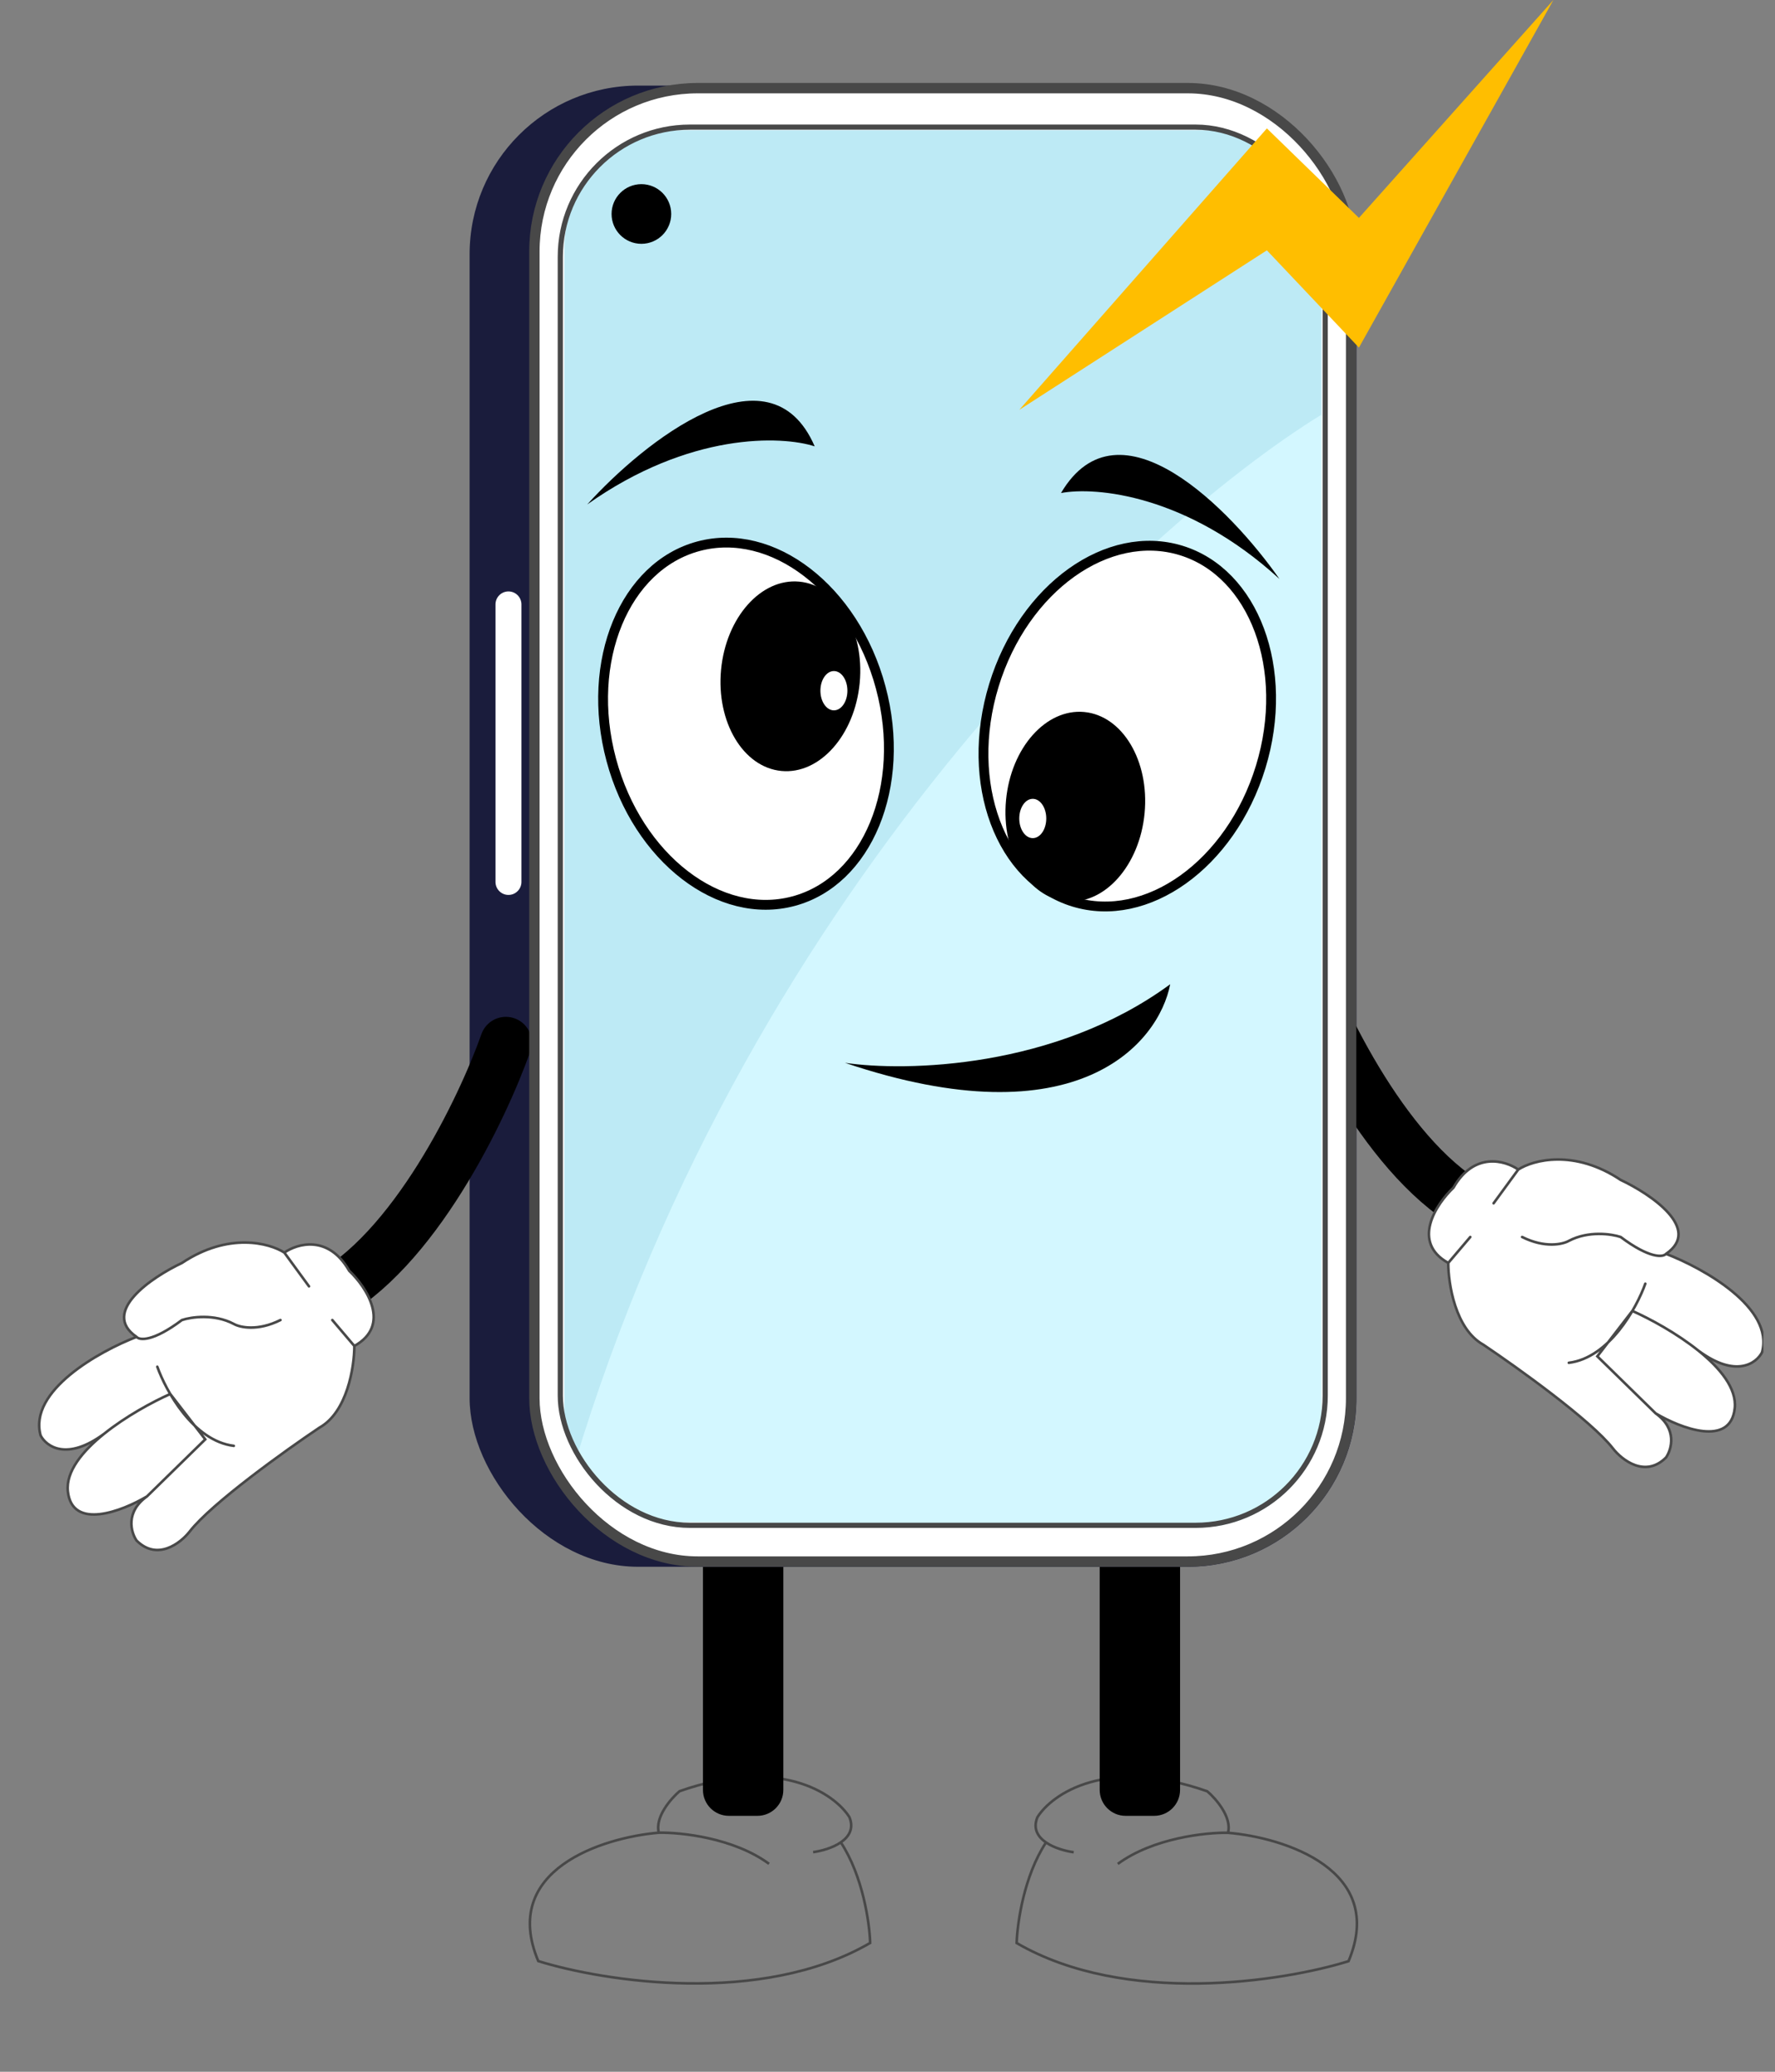 <svg width="150" height="175" viewBox="0 0 150 175" fill="none" xmlns="http://www.w3.org/2000/svg">
<rect x="0" y="0" width="150" height="175" fill="#808080" stroke="none"/>
<g clip-path="url(#clip0_2146_4510)">
<path d="M68.713 156.449C69.391 156.358 70.357 156.1 71.054 155.622M55.676 154.806C55.325 153.491 56.699 151.921 57.429 151.3C65.931 148.32 70.539 151.519 71.781 153.491C72.174 154.453 71.748 155.146 71.054 155.622M55.676 154.806C57.538 154.77 62.008 155.244 64.988 157.436M55.676 154.806C50.928 155.208 42.244 157.939 45.487 165.652C51.002 167.369 64.331 169.465 73.534 164.119C73.488 162.471 72.927 158.466 71.054 155.622" stroke="#484848" stroke-width="0.219"/>
<path d="M90.736 156.457C90.059 156.366 89.092 156.107 88.395 155.63M103.773 154.814C104.124 153.499 102.751 151.929 102.02 151.308C93.519 148.328 88.91 151.527 87.668 153.499C87.275 154.461 87.701 155.154 88.395 155.63M103.773 154.814C101.911 154.777 97.441 155.252 94.461 157.443M103.773 154.814C108.521 155.216 117.205 157.947 113.962 165.66C108.448 167.377 95.118 169.473 85.915 164.126C85.962 162.479 86.522 158.473 88.395 155.63" stroke="#484848" stroke-width="0.219"/>
<path d="M59.404 132.348H66.197V151.192C66.197 152.402 65.216 153.383 64.006 153.383H61.596C60.385 153.383 59.404 152.402 59.404 151.192V132.348Z" fill="black"/>
<path d="M92.932 132.348H99.724V151.192C99.724 152.402 98.743 153.383 97.533 153.383H95.123C93.913 153.383 92.932 152.402 92.932 151.192V132.348Z" fill="black"/>
<rect x="39.685" y="7.23" width="74.938" height="125.115" rx="14.242" fill="#1A1C3C"/>
<path d="M41.873 51.053C41.873 50.447 42.364 49.957 42.969 49.957C43.574 49.957 44.064 50.447 44.064 51.053V74.498C44.064 75.103 43.574 75.594 42.969 75.594C42.364 75.594 41.873 75.103 41.873 74.498V51.053Z" fill="white"/>
<path d="M42.75 88.082C40.778 93.669 34.95 105.808 27.412 109.665" stroke="black" stroke-width="4.382" stroke-linecap="round"/>
<path d="M109.578 80.633C111.55 86.22 117.378 98.359 124.916 102.216" stroke="black" stroke-width="4.382" stroke-linecap="round"/>
<rect x="45.159" y="7.446" width="69.021" height="124.458" rx="13.804" fill="white"/>
<rect x="45.159" y="7.446" width="69.021" height="124.458" rx="13.804" stroke="#484848" stroke-width="0.876"/>
<g clip-path="url(#clip1_2146_4510)">
<circle cx="54.912" cy="18.075" r="2.52" fill="black"/>
<g clip-path="url(#clip2_2146_4510)">
<path d="M47.682 11V129C60.367 79.171 95.634 45.524 111.682 35.143V11H47.682Z" fill="#BDEAF5"/>
<path d="M111.683 128.999L47.182 128.5C60.896 77.428 95.874 44.739 111.683 35.02V128.999Z" fill="#D3F7FF"/>
<circle cx="54.202" cy="18.075" r="2.52" fill="black"/>
</g>
</g>
<rect x="47.35" y="10.739" width="64.639" height="118.103" rx="10.956" stroke="#484848" stroke-width="0.438"/>
<path d="M24.029 105.806C25.125 105.039 27.754 104.272 29.507 107.34C30.968 108.728 33.101 111.942 29.945 113.694C29.945 115.447 29.354 119.282 26.987 120.596C24.102 122.532 17.872 126.995 16.032 129.361C15.265 130.347 13.293 131.881 11.54 130.128C11.065 129.434 10.575 127.718 12.416 126.403C10.335 127.645 6.084 129.295 5.733 125.965C5.558 124.297 6.968 122.578 8.801 121.108C5.645 123.445 3.907 122.179 3.432 121.254C2.381 117.485 8.399 114.132 11.54 112.927C8.472 110.824 12.818 107.888 15.374 106.683C19.318 104.053 22.788 105.003 24.029 105.806Z" fill="white"/>
<path d="M24.029 105.806C25.125 105.039 27.754 104.272 29.507 107.34C30.968 108.728 33.101 111.942 29.945 113.694M24.029 105.806L26.111 108.655M24.029 105.806C22.788 105.003 19.318 104.053 15.374 106.683C12.818 107.888 8.472 110.824 11.54 112.927M29.945 113.694L28.083 111.503M29.945 113.694C29.945 115.447 29.354 119.282 26.987 120.596C24.102 122.532 17.872 126.995 16.032 129.361C15.265 130.347 13.293 131.881 11.54 130.128C11.065 129.434 10.575 127.718 12.416 126.403M11.54 112.927C11.795 113.22 12.92 113.344 15.374 111.503C16.141 111.248 18.091 110.955 19.756 111.832C20.268 112.124 21.772 112.468 23.701 111.503M11.54 112.927C8.399 114.132 2.381 117.485 3.432 121.254C3.907 122.179 5.645 123.445 8.801 121.108M12.416 126.403L17.346 121.582L14.388 117.748C12.875 118.423 10.628 119.641 8.801 121.108M12.416 126.403C10.335 127.645 6.084 129.295 5.733 125.965C5.558 124.297 6.968 122.578 8.801 121.108M13.293 115.447C14.023 117.5 16.338 121.71 19.756 122.13" stroke="#484848" stroke-width="0.219" stroke-linecap="round"/>
<path d="M128.303 98.791C127.207 98.024 124.578 97.257 122.825 100.324C121.364 101.712 119.231 104.926 122.387 106.679C122.387 108.432 122.978 112.266 125.345 113.581C128.23 115.516 134.46 119.979 136.301 122.345C137.067 123.331 139.04 124.865 140.792 123.112C141.267 122.418 141.757 120.702 139.916 119.387C141.998 120.629 146.248 122.28 146.599 118.949C146.775 117.281 145.364 115.562 143.531 114.092C146.687 116.429 148.425 115.163 148.9 114.238C149.951 110.469 143.933 107.117 140.792 105.912C143.86 103.808 139.514 100.872 136.958 99.667C133.014 97.038 129.545 97.987 128.303 98.791Z" fill="white"/>
<path d="M128.303 98.791C127.207 98.024 124.578 97.257 122.825 100.324C121.364 101.712 119.231 104.926 122.387 106.679M128.303 98.791L126.221 101.639M128.303 98.791C129.545 97.987 133.014 97.038 136.958 99.667C139.514 100.872 143.86 103.808 140.792 105.912M122.387 106.679L124.249 104.488M122.387 106.679C122.387 108.432 122.978 112.266 125.345 113.581C128.23 115.516 134.46 119.979 136.301 122.345C137.067 123.331 139.04 124.865 140.792 123.112C141.267 122.418 141.757 120.702 139.916 119.387M140.792 105.912C140.537 106.204 139.412 106.328 136.958 104.488C136.191 104.232 134.241 103.94 132.576 104.816C132.064 105.108 130.56 105.452 128.631 104.488M140.792 105.912C143.933 107.117 149.951 110.469 148.9 114.238C148.425 115.163 146.687 116.429 143.531 114.092M139.916 119.387L134.986 114.567L137.944 110.732C139.457 111.407 141.704 112.626 143.531 114.092M139.916 119.387C141.998 120.629 146.248 122.28 146.599 118.949C146.775 117.281 145.364 115.562 143.531 114.092M139.04 108.432C138.309 110.484 135.994 114.694 132.576 115.115" stroke="#484848" stroke-width="0.219" stroke-linecap="round"/>
<path d="M99.804 46.494C102.877 47.434 105.189 49.919 106.423 53.229C107.656 56.54 107.799 60.655 106.536 64.783C105.273 68.91 102.853 72.24 99.978 74.294C97.104 76.347 93.797 77.113 90.724 76.173C87.651 75.232 85.338 72.748 84.105 69.438C82.871 66.127 82.728 62.013 83.991 57.885C85.254 53.758 87.675 50.427 90.549 48.373C93.424 46.32 96.731 45.554 99.804 46.494Z" fill="white" stroke="black" stroke-width="0.83"/>
<path d="M59.026 46.141C62.13 45.309 65.408 46.19 68.208 48.343C71.009 50.496 73.311 53.91 74.428 58.08C75.546 62.249 75.259 66.356 73.91 69.621C72.561 72.886 70.162 75.288 67.058 76.12C63.954 76.951 60.676 76.07 57.876 73.917C55.075 71.764 52.773 68.351 51.656 64.182C50.538 60.012 50.825 55.905 52.174 52.639C53.523 49.375 55.921 46.973 59.026 46.141Z" fill="white" stroke="black" stroke-width="0.83"/>
<ellipse cx="90.872" cy="68.135" rx="5.881" ry="8.028" transform="rotate(5.388 90.872 68.135)" fill="black"/>
<ellipse cx="66.793" cy="57.127" rx="5.884" ry="8.032" transform="rotate(5.388 66.793 57.127)" fill="black"/>
<ellipse cx="87.276" cy="69.136" rx="1.141" ry="1.66" fill="white"/>
<ellipse cx="70.471" cy="58.343" rx="1.141" ry="1.66" fill="white"/>
<path d="M89.662 41.646C92.566 41.093 100.325 41.77 108.125 48.907C104.011 43.029 94.558 33.348 89.662 41.646Z" fill="black"/>
<path d="M68.847 37.703C66.035 36.793 58.252 36.5 49.625 42.611C54.438 37.29 65.022 28.86 68.847 37.703Z" fill="black"/>
<path d="M71.404 89.775C76.521 90.536 89.183 90.273 98.891 83.137C97.923 88.115 91.07 96.413 71.404 89.775Z" fill="black"/>
<path d="M107.06 10.846L86.135 34.62L107.06 21.145L114.839 29.361L131.273 0L114.839 18.406L107.06 10.846Z" fill="#FFBE00"/>
</g>
<defs>
<clipPath id="clip0_2146_4510">
<rect width="148.341" height="174.416" fill="white" transform="translate(0.682)"/>
</clipPath>
<clipPath id="clip1_2146_4510">
<rect x="47.131" y="10.52" width="65.077" height="118.541" rx="11.175" fill="white"/>
</clipPath>
<clipPath id="clip2_2146_4510">
<rect x="47.682" y="11" width="64" height="118" rx="10" fill="white"/>
</clipPath>
</defs>
</svg>

